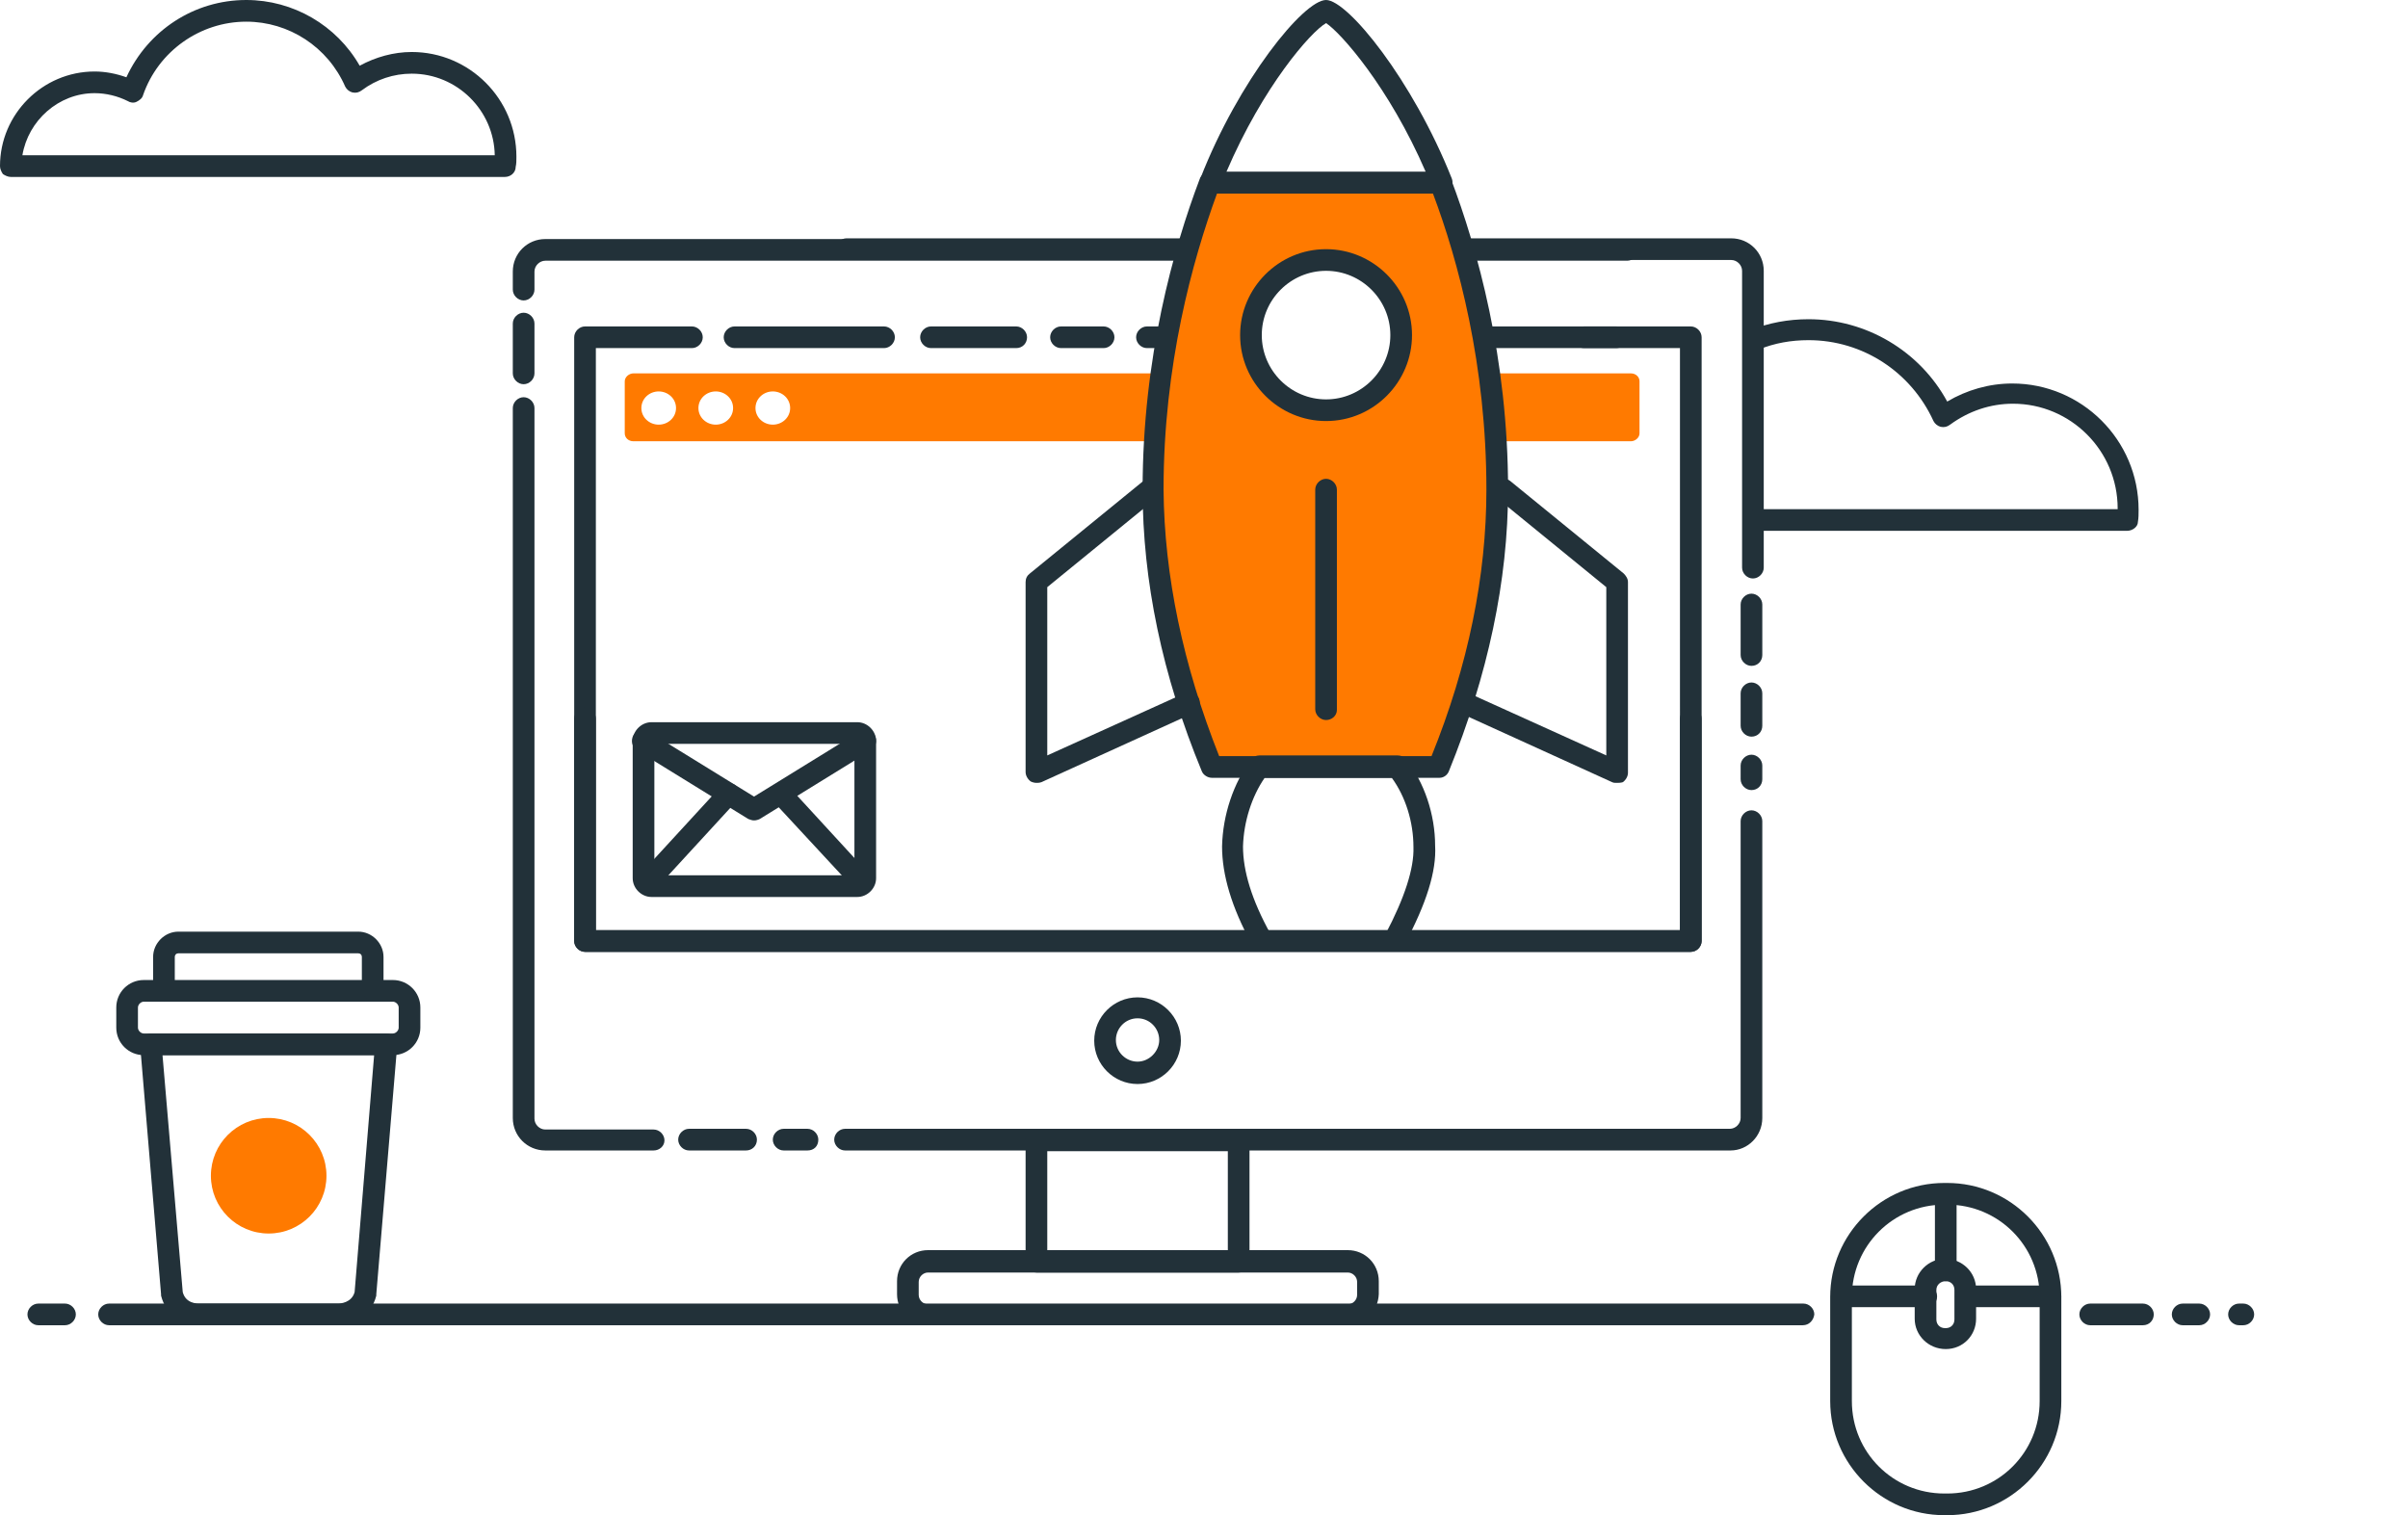 <?xml version="1.0" encoding="utf-8"?>
<!-- Generator: Adobe Illustrator 25.2.3, SVG Export Plug-In . SVG Version: 6.00 Build 0)  -->
<svg version="1.1" id="Layer_1" xmlns="http://www.w3.org/2000/svg" xmlns:xlink="http://www.w3.org/1999/xlink" x="0px" y="0px"
	 viewBox="0 0 333.4 209.8" style="enable-background:new 0 0 333.4 209.8;" xml:space="preserve">
<style type="text/css">
	.st0{fill:#FF7A00;}
	.st1{fill:#223139;}
</style>
<g>
	<path class="st0" d="M225.8,51.7h-34.1c-3.2,6.6-13.5,6.5-17.7,0.8c-0.2-0.3-0.3-0.6-0.3-0.8h-86c-0.6,0-1.2,0.5-1.2,1.1v7.2
		c0,0.6,0.5,1.1,1.2,1.1h138.1c0.6,0,1.2-0.5,1.2-1.1v-7.2C227,52.2,226.5,51.7,225.8,51.7z M91.2,58.8c-1.3,0-2.4-1-2.4-2.3
		c0-1.3,1.1-2.3,2.4-2.3c1.3,0,2.4,1,2.4,2.3C93.6,57.8,92.5,58.8,91.2,58.8z M99.1,58.8c-1.3,0-2.4-1-2.4-2.3
		c0-1.3,1.1-2.3,2.4-2.3s2.4,1,2.4,2.3C101.5,57.8,100.4,58.8,99.1,58.8z M107,58.8c-1.3,0-2.4-1-2.4-2.3c0-1.3,1.1-2.3,2.4-2.3
		c1.3,0,2.4,1,2.4,2.3C109.4,57.8,108.3,58.8,107,58.8z"/>
</g>
<g>
	<g>
		<path class="st1" d="M269.6,209.8h-0.4c-8.7,0-15.8-7.1-15.8-15.8v-14.4c0-8.7,7.1-15.8,15.8-15.8h0.4c8.7,0,15.8,7.1,15.8,15.8
			V194C285.4,202.7,278.3,209.8,269.6,209.8z M269.2,166.8c-7.1,0-12.8,5.7-12.8,12.8V194c0,7.1,5.7,12.8,12.8,12.8h0.4
			c7.1,0,12.8-5.7,12.8-12.8v-14.4c0-7.1-5.7-12.8-12.8-12.8H269.2z"/>
	</g>
	<g>
		<path class="st1" d="M269.4,186.8L269.4,186.8c-2.4,0-4.3-1.9-4.3-4.2v-4.1c0-2.3,1.9-4.2,4.2-4.2c2.4,0,4.3,1.9,4.3,4.2v4.1
			C273.6,184.9,271.8,186.8,269.4,186.8z M269.4,177.4c-0.7,0-1.3,0.5-1.3,1.2v4.1c0,0.7,0.5,1.2,1.2,1.2h0.1c0.7,0,1.2-0.5,1.2-1.2
			v-4.1C270.6,177.9,270.1,177.4,269.4,177.4z"/>
	</g>
	<g>
		<path class="st1" d="M266.7,181h-11.7c-0.8,0-1.5-0.7-1.5-1.5c0-0.8,0.7-1.5,1.5-1.5h11.7c0.8,0,1.5,0.7,1.5,1.5
			C268.2,180.4,267.5,181,266.7,181z"/>
	</g>
	<g>
		<path class="st1" d="M283.9,181h-11.7c-0.8,0-1.5-0.7-1.5-1.5c0-0.8,0.7-1.5,1.5-1.5h11.7c0.8,0,1.5,0.7,1.5,1.5
			C285.4,180.4,284.7,181,283.9,181z"/>
	</g>
	<g>
		<path class="st1" d="M269.4,177.4c-0.8,0-1.5-0.7-1.5-1.5v-10.5c0-0.8,0.7-1.5,1.5-1.5c0.8,0,1.5,0.7,1.5,1.5v10.5
			C270.9,176.7,270.2,177.4,269.4,177.4z"/>
	</g>
</g>
<g>
	<g>
		<path class="st1" d="M249.6,183.5H15.1c-0.8,0-1.5-0.7-1.5-1.5c0-0.8,0.7-1.5,1.5-1.5h234.6c0.8,0,1.5,0.7,1.5,1.5
			C251.1,182.8,250.5,183.5,249.6,183.5z"/>
	</g>
	<g>
		<path class="st1" d="M9,183.5H5.3c-0.8,0-1.5-0.7-1.5-1.5c0-0.8,0.7-1.5,1.5-1.5H9c0.8,0,1.5,0.7,1.5,1.5
			C10.5,182.8,9.8,183.5,9,183.5z"/>
	</g>
	<g>
		<path class="st1" d="M296.7,183.5h-7.3c-0.8,0-1.5-0.7-1.5-1.5c0-0.8,0.7-1.5,1.5-1.5h7.3c0.8,0,1.5,0.7,1.5,1.5
			C298.2,182.8,297.6,183.5,296.7,183.5z"/>
	</g>
	<g>
		<path class="st1" d="M304.5,183.5h-2.3c-0.8,0-1.5-0.7-1.5-1.5c0-0.8,0.7-1.5,1.5-1.5h2.3c0.8,0,1.5,0.7,1.5,1.5
			C306,182.8,305.3,183.5,304.5,183.5z"/>
	</g>
	<g>
		<path class="st1" d="M310.6,183.5H310c-0.8,0-1.5-0.7-1.5-1.5c0-0.8,0.7-1.5,1.5-1.5h0.6c0.8,0,1.5,0.7,1.5,1.5
			C312.1,182.8,311.4,183.5,310.6,183.5z"/>
	</g>
</g>
<g>
	<g>
		<path class="st1" d="M46.8,183.5H27.6c-2.2,0-4.6-1.3-5.3-4.1c0-0.1,0-0.1,0-0.2l-2.9-34.5c0-0.4,0.1-0.8,0.4-1.1
			c0.3-0.3,0.7-0.5,1.1-0.5h32.6c0.4,0,0.8,0.2,1.1,0.5c0.3,0.3,0.4,0.7,0.4,1.1l-2.9,34.5c0,0.1,0,0.1,0,0.2
			C51.4,182.2,49,183.5,46.8,183.5z M25.3,178.9c0.4,1.6,2,1.6,2.3,1.6h19.2c0.3,0,1.9-0.1,2.3-1.6l2.7-32.8H22.5L25.3,178.9z"/>
	</g>
	<g>
		<circle class="st0" cx="37.2" cy="162.8" r="8"/>
	</g>
	<g>
		<path class="st1" d="M54.4,146.1H19.9c-2.1,0-3.8-1.7-3.8-3.8v-2.8c0-2.1,1.7-3.8,3.8-3.8h34.5c2.1,0,3.8,1.7,3.8,3.8v2.8
			C58.2,144.4,56.5,146.1,54.4,146.1z M19.9,138.7c-0.4,0-0.8,0.4-0.8,0.8v2.8c0,0.4,0.4,0.8,0.8,0.8h34.5c0.4,0,0.8-0.4,0.8-0.8
			v-2.8c0-0.4-0.4-0.8-0.8-0.8H19.9z"/>
	</g>
	<g>
		<path class="st1" d="M22.7,138.7c-0.8,0-1.5-0.7-1.5-1.5v-4.7c0-1.9,1.6-3.5,3.5-3.5h24.9c1.9,0,3.5,1.6,3.5,3.5v4.6
			c0,0.8-0.7,1.5-1.5,1.5c-0.8,0-1.5-0.7-1.5-1.5v-4.6c0-0.3-0.2-0.5-0.5-0.5H24.7c-0.3,0-0.5,0.2-0.5,0.5v4.7
			C24.2,138,23.6,138.7,22.7,138.7z"/>
	</g>
</g>
<g>
	<g>
		<path class="st1" d="M72.5,53.2c-0.8,0-1.5-0.7-1.5-1.5v-6.9c0-0.8,0.7-1.5,1.5-1.5c0.8,0,1.5,0.7,1.5,1.5v6.9
			C74,52.5,73.3,53.2,72.5,53.2z"/>
	</g>
	<g>
		<path class="st1" d="M90.5,159.3h-15c-2.5,0-4.5-2-4.5-4.5V56.5c0-0.8,0.7-1.5,1.5-1.5c0.8,0,1.5,0.7,1.5,1.5v98.4
			c0,0.8,0.7,1.5,1.5,1.5h15c0.8,0,1.5,0.7,1.5,1.5C92,158.7,91.3,159.3,90.5,159.3z"/>
	</g>
	<g>
		<path class="st1" d="M103.3,159.3h-7.9c-0.8,0-1.5-0.7-1.5-1.5c0-0.8,0.7-1.5,1.5-1.5h7.9c0.8,0,1.5,0.7,1.5,1.5
			C104.8,158.7,104.1,159.3,103.3,159.3z"/>
	</g>
	<g>
		<path class="st1" d="M111.8,159.3h-3.3c-0.8,0-1.5-0.7-1.5-1.5c0-0.8,0.7-1.5,1.5-1.5h3.3c0.8,0,1.5,0.7,1.5,1.5
			C113.3,158.7,112.7,159.3,111.8,159.3z"/>
	</g>
	<g>
		<path class="st1" d="M72.5,41.6c-0.8,0-1.5-0.7-1.5-1.5v-2.5c0-2.5,2-4.5,4.5-4.5h149.8c0.8,0,1.5,0.7,1.5,1.5
			c0,0.8-0.7,1.5-1.5,1.5H75.5c-0.8,0-1.5,0.7-1.5,1.5v2.5C74,40.9,73.3,41.6,72.5,41.6z"/>
	</g>
	<g>
		<path class="st1" d="M239.6,159.3H117c-0.8,0-1.5-0.7-1.5-1.5c0-0.8,0.7-1.5,1.5-1.5h122.5c0.8,0,1.5-0.7,1.5-1.5v-41.1
			c0-0.8,0.7-1.5,1.5-1.5c0.8,0,1.5,0.7,1.5,1.5v41.1C244,157.3,242,159.3,239.6,159.3z"/>
	</g>
	<g>
		<path class="st1" d="M242.7,80.1c-0.8,0-1.5-0.7-1.5-1.5V37.5c0-0.8-0.7-1.5-1.5-1.5H117.2c-0.8,0-1.5-0.7-1.5-1.5
			c0-0.8,0.7-1.5,1.5-1.5h122.5c2.5,0,4.5,2,4.5,4.5v41.1C244.2,79.4,243.5,80.1,242.7,80.1z"/>
	</g>
	<g>
		<path class="st1" d="M234.1,131.8H81c-0.8,0-1.5-0.7-1.5-1.5V46.7c0-0.8,0.7-1.5,1.5-1.5h14.8c0.8,0,1.5,0.7,1.5,1.5
			c0,0.8-0.7,1.5-1.5,1.5H82.5v80.6h150.1V99.5c0-0.8,0.7-1.5,1.5-1.5c0.8,0,1.5,0.7,1.5,1.5v30.8
			C235.6,131.1,234.9,131.8,234.1,131.8z"/>
	</g>
	<g>
		<path class="st1" d="M234.1,131.8H81c-0.8,0-1.5-0.7-1.5-1.5V99.5c0-0.8,0.7-1.5,1.5-1.5c0.8,0,1.5,0.7,1.5,1.5v29.3h150.1V48.2
			h-13.3c-0.8,0-1.5-0.7-1.5-1.5c0-0.8,0.7-1.5,1.5-1.5h14.8c0.8,0,1.5,0.7,1.5,1.5v83.6C235.6,131.1,234.9,131.8,234.1,131.8z"/>
	</g>
	<g>
		<path class="st1" d="M223.8,48.2h-29.7c-0.8,0-1.5-0.7-1.5-1.5c0-0.8,0.7-1.5,1.5-1.5h29.7c0.8,0,1.5,0.7,1.5,1.5
			C225.3,47.5,224.6,48.2,223.8,48.2z"/>
	</g>
	<g>
		<path class="st1" d="M171.5,176.2h-28c-0.8,0-1.5-0.7-1.5-1.5v-16.8c0-0.8,0.7-1.5,1.5-1.5h28c0.8,0,1.5,0.7,1.5,1.5v16.8
			C173,175.5,172.3,176.2,171.5,176.2z M145,173.2h25v-13.8h-25V173.2z"/>
	</g>
	<g>
		<path class="st1" d="M186.6,183.5h-58.1c-2.4,0-4.3-1.9-4.3-4.3v-1.8c0-2.4,1.9-4.3,4.3-4.3h58.1c2.4,0,4.3,1.9,4.3,4.3v1.8
			C190.8,181.6,188.9,183.5,186.6,183.5z M128.5,176.2c-0.7,0-1.3,0.6-1.3,1.3v1.8c0,0.7,0.6,1.3,1.3,1.3h58.1
			c0.7,0,1.3-0.6,1.3-1.3v-1.8c0-0.7-0.6-1.3-1.3-1.3H128.5z"/>
	</g>
	<g>
		<path class="st1" d="M157.5,150.1c-3.3,0-6-2.7-6-6c0-3.3,2.7-6,6-6s6,2.7,6,6C163.5,147.4,160.8,150.1,157.5,150.1z M157.5,141
			c-1.7,0-3,1.4-3,3c0,1.7,1.4,3,3,3s3-1.4,3-3C160.5,142.4,159.2,141,157.5,141z"/>
	</g>
	<g>
		<path class="st1" d="M122.4,48.2h-20.7c-0.8,0-1.5-0.7-1.5-1.5c0-0.8,0.7-1.5,1.5-1.5h20.7c0.8,0,1.5,0.7,1.5,1.5
			C123.9,47.5,123.2,48.2,122.4,48.2z"/>
	</g>
	<g>
		<path class="st1" d="M140.7,48.2h-11.8c-0.8,0-1.5-0.7-1.5-1.5c0-0.8,0.7-1.5,1.5-1.5h11.8c0.8,0,1.5,0.7,1.5,1.5
			C142.2,47.5,141.6,48.2,140.7,48.2z"/>
	</g>
	<g>
		<path class="st1" d="M152.8,48.2h-5.9c-0.8,0-1.5-0.7-1.5-1.5c0-0.8,0.7-1.5,1.5-1.5h5.9c0.8,0,1.5,0.7,1.5,1.5
			C154.3,47.5,153.6,48.2,152.8,48.2z"/>
	</g>
	<g>
		<path class="st1" d="M161.5,48.2h-2.7c-0.8,0-1.5-0.7-1.5-1.5c0-0.8,0.7-1.5,1.5-1.5h2.7c0.8,0,1.5,0.7,1.5,1.5
			C163,47.5,162.3,48.2,161.5,48.2z"/>
	</g>
	<g>
		<path class="st1" d="M242.5,92.2c-0.8,0-1.5-0.7-1.5-1.5v-7c0-0.8,0.7-1.5,1.5-1.5c0.8,0,1.5,0.7,1.5,1.5v7
			C244,91.5,243.4,92.2,242.5,92.2z"/>
	</g>
	<g>
		<path class="st1" d="M242.5,102c-0.8,0-1.5-0.7-1.5-1.5V96c0-0.8,0.7-1.5,1.5-1.5c0.8,0,1.5,0.7,1.5,1.5v4.5
			C244,101.3,243.4,102,242.5,102z"/>
	</g>
	<g>
		<path class="st1" d="M242.5,109.4c-0.8,0-1.5-0.7-1.5-1.5V106c0-0.8,0.7-1.5,1.5-1.5c0.8,0,1.5,0.7,1.5,1.5v1.9
			C244,108.7,243.4,109.4,242.5,109.4z"/>
	</g>
</g>
<g>
	<g>
		<path class="st0" d="M199.6,25.3h-32c-4.4,11.5-7.8,26.3-7.8,42.5c0,14.3,3.7,27.6,8.1,38.4h31.5c4.4-10.8,8.1-24.1,8.1-38.4
			C207.4,51.6,203.9,36.8,199.6,25.3z M183.6,57.5c-5.7,0-10.4-5-10.4-11.1s4.6-11.1,10.4-11.1c5.7,0,10.4,5,10.4,11.1
			S189.4,57.5,183.6,57.5z"/>
	</g>
	<g>
		<path class="st1" d="M199.6,26.8h-32c-0.5,0-1-0.2-1.2-0.7c-0.3-0.4-0.3-0.9-0.2-1.4C171.5,11.1,180.5,0,183.6,0
			c3,0,12,11.1,17.4,24.7c0.2,0.5,0.1,1-0.2,1.4C200.5,26.5,200.1,26.8,199.6,26.8z M169.8,23.8h27.6c-5.1-11.8-11.8-19.3-13.8-20.6
			C181.5,4.4,174.9,11.9,169.8,23.8z M183.3,3L183.3,3L183.3,3z"/>
	</g>
	<g>
		<path class="st1" d="M199.3,107.7h-31.5c-0.6,0-1.2-0.4-1.4-0.9c-5.5-13.3-8.2-26.4-8.2-39c0-18.3,4.3-33.5,7.9-43
			c0.2-0.6,0.8-1,1.4-1h32c0.6,0,1.2,0.4,1.4,1c3.6,9.5,7.9,24.7,7.9,43c0,12.6-2.8,25.7-8.2,39
			C200.4,107.3,199.9,107.7,199.3,107.7z M168.8,104.7h29.4c5.1-12.6,7.6-25,7.6-36.9c0-17.3-3.9-31.7-7.4-41h-29.9
			c-3.4,9.3-7.4,23.7-7.4,41C161.2,79.7,163.8,92.1,168.8,104.7z"/>
	</g>
	<g>
		<path class="st1" d="M143.5,108.4c-0.3,0-0.6-0.1-0.8-0.2c-0.4-0.3-0.7-0.8-0.7-1.3V80.6c0-0.5,0.2-0.9,0.6-1.2l15.7-12.8
			c0.6-0.5,1.6-0.4,2.1,0.2c0.5,0.6,0.4,1.6-0.2,2.1L145,81.3v23.3l19-8.6c0.8-0.3,1.6,0,2,0.7c0.3,0.8,0,1.6-0.7,2l-21.1,9.6
			C143.9,108.4,143.7,108.4,143.5,108.4z"/>
	</g>
	<g>
		<path class="st1" d="M223.8,108.4c-0.2,0-0.4,0-0.6-0.1l-21.1-9.6c-0.8-0.3-1.1-1.2-0.7-2c0.3-0.8,1.2-1.1,2-0.7l19,8.6V81.3
			l-15.2-12.4c-0.6-0.5-0.7-1.5-0.2-2.1c0.5-0.6,1.5-0.7,2.1-0.2l15.7,12.8c0.3,0.3,0.6,0.7,0.6,1.2v26.4c0,0.5-0.3,1-0.7,1.3
			C224.4,108.4,224.1,108.4,223.8,108.4z"/>
	</g>
	<g>
		<path class="st1" d="M183.6,99.7c-0.8,0-1.5-0.7-1.5-1.5V67.8c0-0.8,0.7-1.5,1.5-1.5s1.5,0.7,1.5,1.5v30.5
			C185.1,99.1,184.4,99.7,183.6,99.7z"/>
	</g>
	<g>
		<path class="st1" d="M183.6,58.3c-6.5,0-11.9-5.3-11.9-11.9c0-6.5,5.3-11.9,11.9-11.9c6.5,0,11.9,5.3,11.9,11.9
			C195.5,52.9,190.2,58.3,183.6,58.3z M183.6,37.5c-4.9,0-8.9,4-8.9,8.9c0,4.9,4,8.9,8.9,8.9c4.9,0,8.9-4,8.9-8.9
			C192.5,41.5,188.5,37.5,183.6,37.5z"/>
	</g>
	<g>
		<path class="st1" d="M193.1,131.6c-0.2,0-0.5-0.1-0.7-0.2c-0.7-0.4-1-1.3-0.6-2c2.7-5.1,4-9.2,3.9-12.1c0-3.5-1.1-7-3-9.6h-17.6
			c-1.8,2.6-2.9,6.1-3,9.5c0,3.4,1.2,7.4,3.8,12.1c0.4,0.7,0.1,1.6-0.6,2c-0.7,0.4-1.6,0.1-2-0.6c-2.8-5.1-4.1-9.6-4.1-13.5
			c0.1-4.4,1.6-8.8,4-12c0.3-0.4,0.7-0.6,1.2-0.6h19.1c0.5,0,0.9,0.2,1.2,0.6c2.5,3.1,4,7.6,4,11.9c0.2,3.5-1.2,8-4.2,13.6
			C194.1,131.3,193.6,131.6,193.1,131.6z"/>
	</g>
</g>
<g>
	<g>
		<path class="st1" d="M118.7,124.2H90.2c-1.4,0-2.6-1.2-2.6-2.6v-19c0-1.4,1.2-2.6,2.6-2.6h28.5c1.4,0,2.6,1.2,2.6,2.6v19
			C121.3,123,120.1,124.2,118.7,124.2z M90.6,121.2h27.7V103H90.6V121.2z"/>
	</g>
	<g>
		<path class="st1" d="M104.4,113.6c-0.3,0-0.5-0.1-0.8-0.2l-15.4-9.5c-0.7-0.4-0.9-1.4-0.5-2.1c0.4-0.7,1.4-0.9,2.1-0.5l14.6,9
			l14.6-9c0.7-0.4,1.6-0.2,2.1,0.5c0.4,0.7,0.2,1.6-0.5,2.1l-15.4,9.5C105,113.5,104.7,113.6,104.4,113.6z"/>
	</g>
	<g>
		<path class="st1" d="M89.6,123.7c-0.4,0-0.7-0.1-1-0.4c-0.6-0.6-0.6-1.5-0.1-2.1l11.3-12.3c0.6-0.6,1.5-0.6,2.1-0.1
			c0.6,0.6,0.6,1.5,0.1,2.1l-11.3,12.3C90.4,123.5,90,123.7,89.6,123.7z"/>
	</g>
	<g>
		<path class="st1" d="M119.5,123.7c-0.4,0-0.8-0.2-1.1-0.5L107,110.9c-0.6-0.6-0.5-1.6,0.1-2.1c0.6-0.6,1.6-0.5,2.1,0.1l11.3,12.3
			c0.6,0.6,0.5,1.6-0.1,2.1C120.2,123.5,119.8,123.7,119.5,123.7z"/>
	</g>
</g>
<g>
	<path class="st1" d="M69.9,24.5H1.5c-0.4,0-0.8-0.2-1.1-0.4C0.2,23.8,0,23.4,0,23C0,15.8,5.9,9.9,13.1,9.9c1.5,0,3,0.3,4.4,0.8
		C20.5,4.2,26.9,0,34.1,0c6.5,0,12.5,3.5,15.7,9.1C52,7.9,54.5,7.2,57,7.2c8,0,14.5,6.5,14.5,14.5c0,0.5,0,1-0.1,1.4
		C71.4,23.9,70.7,24.5,69.9,24.5z M3.1,21.5h65.4c-0.1-6.2-5.2-11.3-11.5-11.3c-2.5,0-4.9,0.8-6.9,2.3c-0.4,0.3-0.8,0.4-1.3,0.3
		c-0.4-0.1-0.8-0.4-1-0.8C45.4,6.5,40,3,34.1,3c-6.4,0-12.2,4.1-14.3,10.2c-0.1,0.4-0.5,0.7-0.9,0.9c-0.4,0.2-0.9,0.1-1.2-0.1
		c-1.4-0.7-3-1.1-4.6-1.1C8.1,12.9,3.9,16.7,3.1,21.5z"/>
</g>
<g>
	<path class="st1" d="M294.5,73.5H243c-0.8,0-1.5-0.7-1.5-1.5c0-0.8,0.7-1.5,1.5-1.5h50.2c0,0,0-0.1,0-0.1c0-8-6.5-14.5-14.5-14.5
		c-3.1,0-6.1,1-8.7,2.9c-0.4,0.3-0.8,0.4-1.3,0.3c-0.4-0.1-0.8-0.4-1-0.8c-3.1-6.8-9.8-11.2-17.3-11.2c-2.4,0-4.7,0.4-6.9,1.3
		c-0.8,0.3-1.6-0.1-1.9-0.8c-0.3-0.8,0.1-1.6,0.8-1.9c2.5-1,5.2-1.5,8-1.5c8,0,15.4,4.4,19.2,11.4c2.7-1.6,5.8-2.5,9-2.5
		c9.6,0,17.5,7.8,17.5,17.5c0,0.6,0,1.1-0.1,1.7C296,72.9,295.3,73.5,294.5,73.5z"/>
</g>
</svg>
